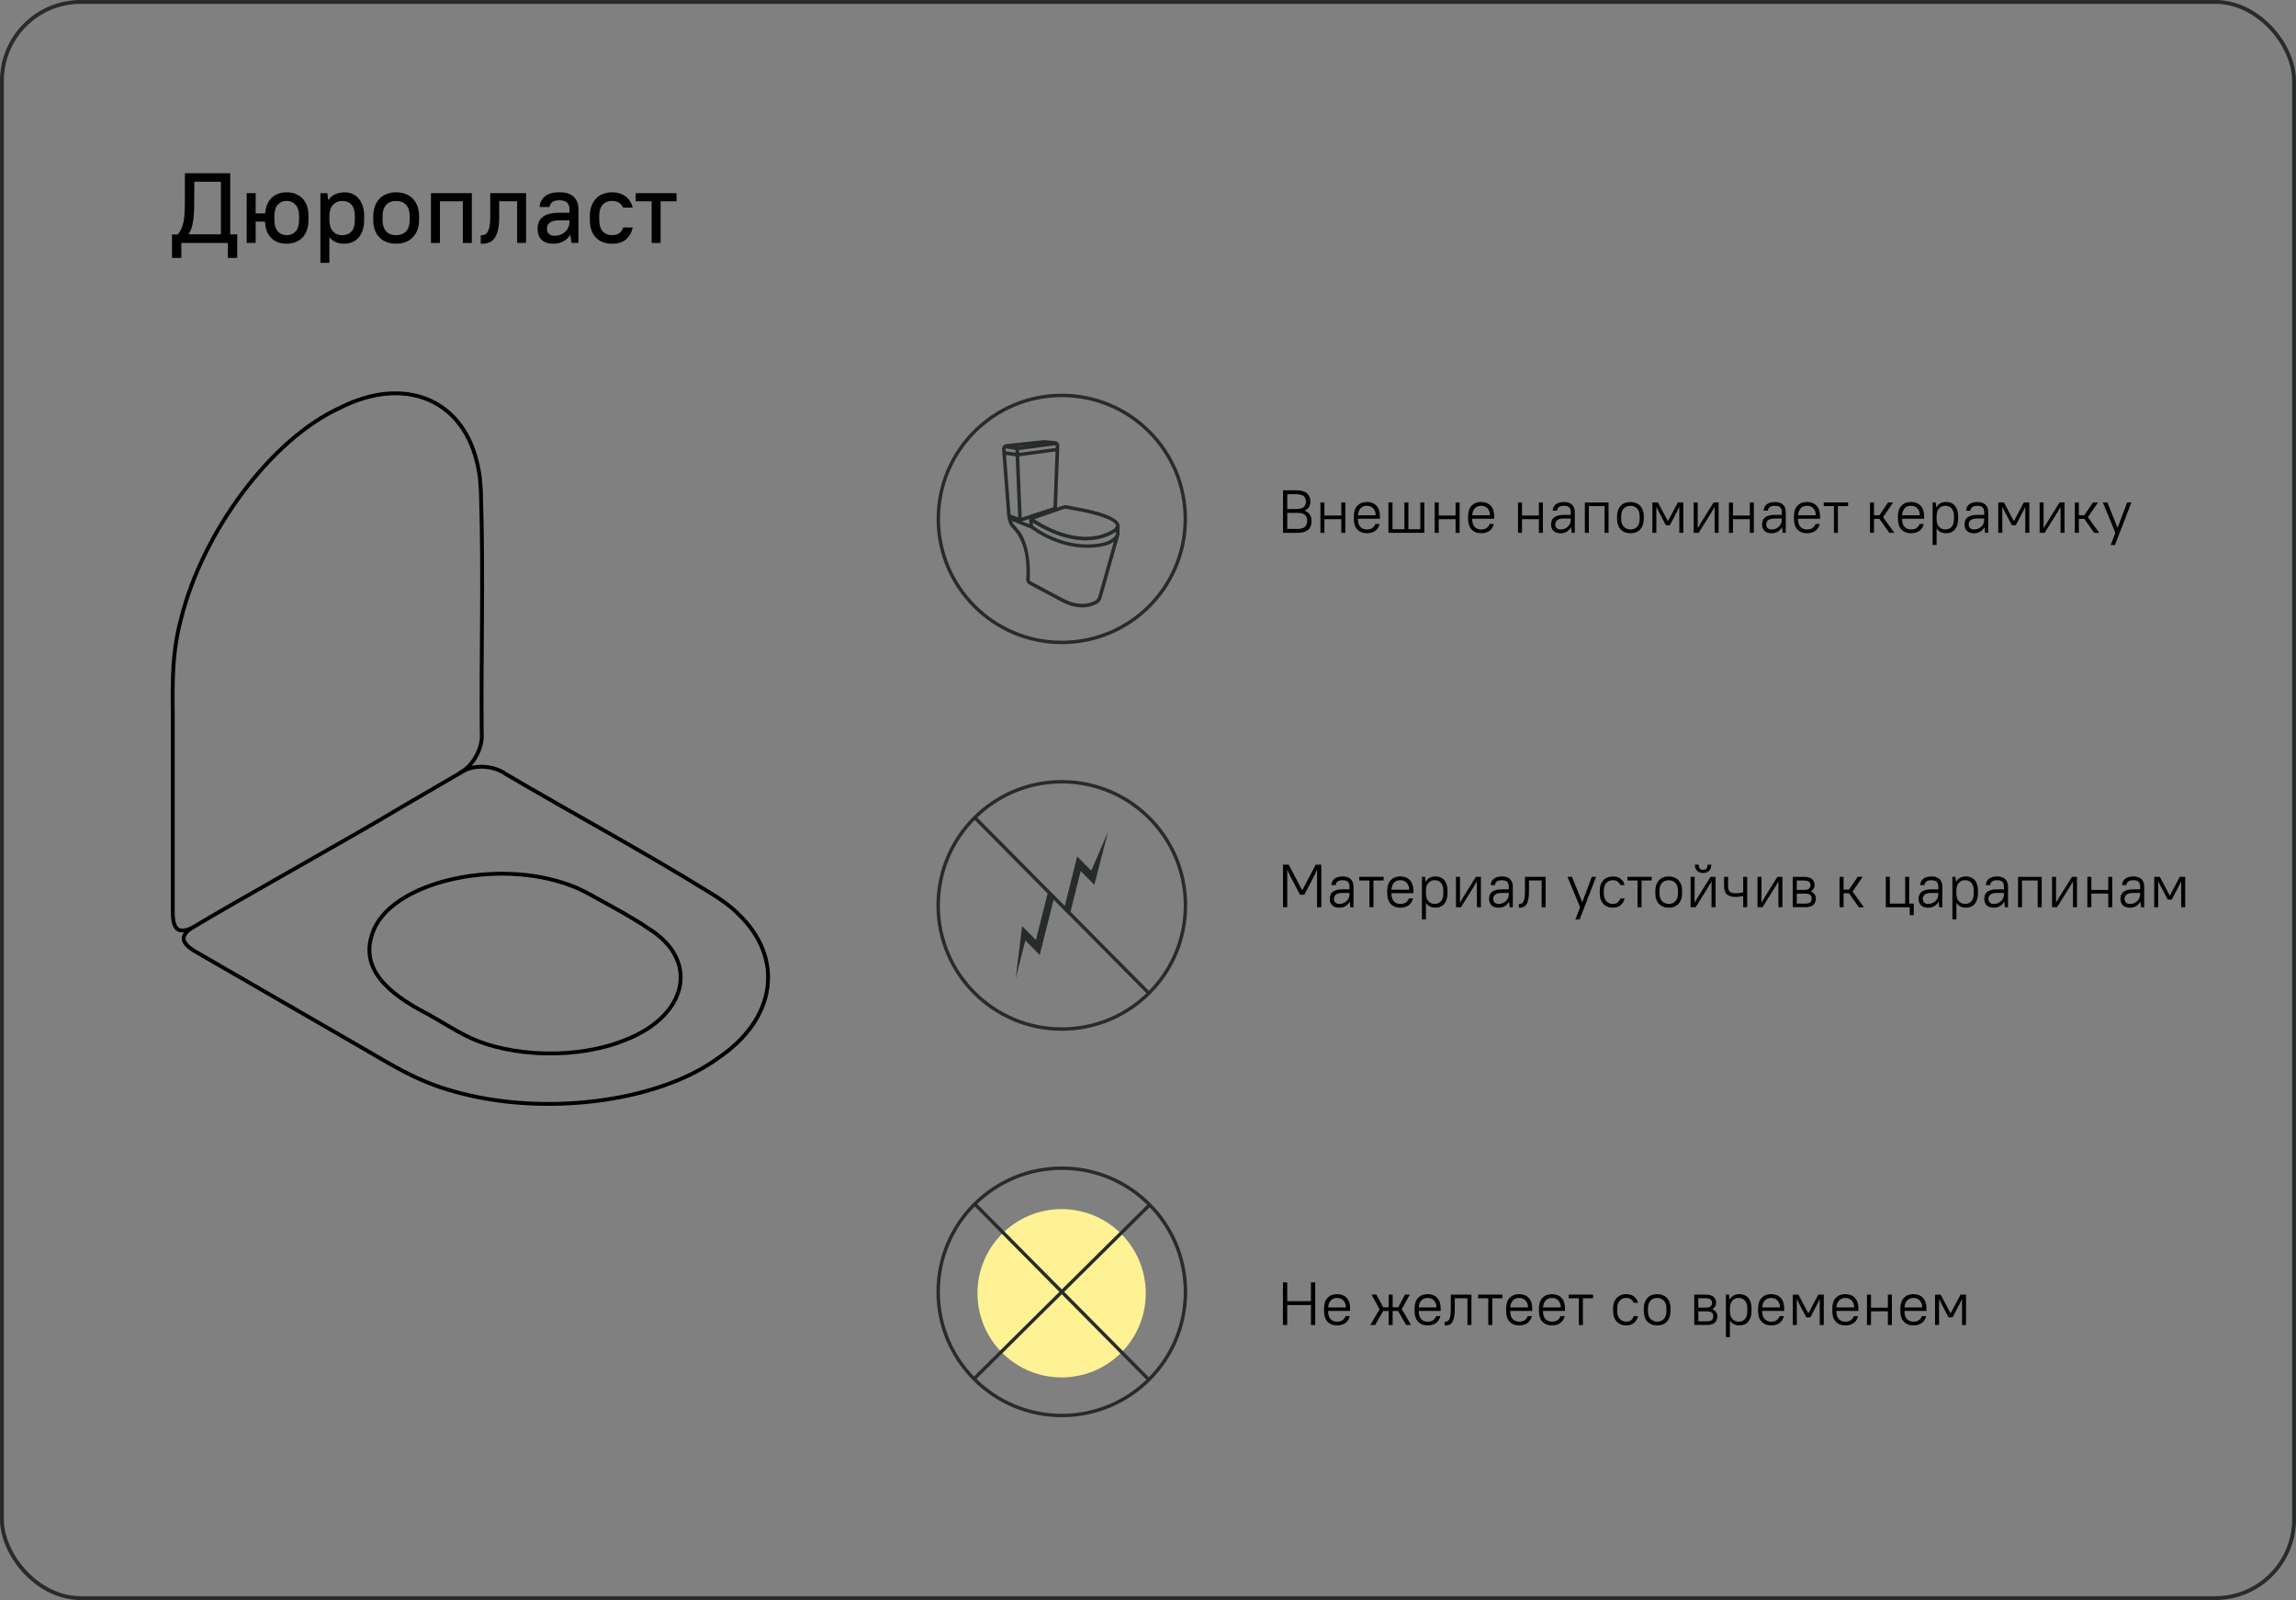 <?xml version="1.0" encoding="UTF-8"?>
<svg id="_Слой_2" data-name="Слой 2" xmlns="http://www.w3.org/2000/svg" viewBox="0 0 597 416">
  <rect x="0" y="0" width="597" height="416" fill="#808080" stroke="none"/>
  <defs>
    <style>
      .cls-1, .cls-2, .cls-3, .cls-4 {
        stroke: #282b2b;
      }

      .cls-1, .cls-2, .cls-3, .cls-4, .cls-5 {
        stroke-miterlimit: 10;
      }

      .cls-1, .cls-2, .cls-3, .cls-4, .cls-5, .cls-6 {
        fill: none;
      }

      .cls-1, .cls-6 {
        stroke-linecap: round;
      }

      .cls-2 {
        stroke-width: .89px;
      }

      .cls-3 {
        stroke-width: .89px;
      }

      .cls-7 {
        fill: #fff294;
      }

      .cls-4 {
        stroke-width: .89px;
      }

      .cls-8 {
        fill: #272b2b;
      }

      .cls-5, .cls-6 {
        stroke: #000;
        stroke-width: 1px;
      }

      .cls-6 {
        stroke-linejoin: round;
      }

      .cls-9 {
        fill: #282b2b;
      }
    </style>
  </defs>
  <g id="_Слой_1-2" data-name="Слой 1">
    <g>
      <circle class="cls-4" cx="276.09" cy="235.4" r="32.15"/>
      <line class="cls-4" x1="298.54" y1="258.05" x2="253.64" y2="212.74"/>
      <path class="cls-9" d="M288.07,216.35l-4.32,10.03-3.66-3.71-3.25,12.99-4.21-4.26c-.21.84-3.27,12.99-3.27,12.99l-3.59-3.62-1.68,13.68,2.51-9.94,3.75,3.78,3.62-14.45,4.13,4.19c.1-.39,2.89-11.56,2.89-11.56l3.56,3.59,3.53-13.72h0Z"/>
    </g>
    <g>
      <path d="M59.25,63.17h-12.1v3.89h-2.43v-6.11h1.53c.38-.48.69-.99.93-1.52.24-.53.43-1.16.57-1.9.14-.74.23-1.63.27-2.68.04-1.04.06-2.33.06-3.85v-5.96h11.79v15.9h1.81v6.11h-2.43v-3.89ZM50.52,50.99c0,1.31-.02,2.47-.05,3.47-.04,1-.1,1.9-.21,2.69s-.26,1.49-.45,2.1c-.2.6-.46,1.17-.79,1.68h8.42v-13.68h-6.92v3.73Z"/>
      <path d="M74.53,63.37c-1.64,0-2.97-.49-3.98-1.48-1.01-.98-1.56-2.41-1.64-4.27h-2.43v5.54h-2.33v-12.95h2.33v5.28h2.46c.14-1.76.71-3.12,1.71-4.07s2.3-1.42,3.89-1.42c1.73,0,3.1.54,4.13,1.61,1.03,1.07,1.54,2.6,1.54,4.58v.98c0,.98-.13,1.86-.4,2.63-.27.77-.65,1.42-1.15,1.94-.5.53-1.1.93-1.8,1.2-.7.28-1.47.41-2.32.41ZM74.53,61.15c.97,0,1.75-.33,2.34-.98s.89-1.65.89-2.98v-.98c0-1.31-.3-2.3-.91-2.97-.6-.67-1.38-1-2.33-1s-1.7.33-2.29.98-.89,1.65-.89,2.98v.98c0,1.31.3,2.3.89,2.96.6.67,1.36,1,2.29,1Z"/>
      <path d="M89.58,63.37c-1.71,0-3.02-.56-3.94-1.68v6.66h-2.33v-18.13h1.81l.23,1.86c.45-.69,1.04-1.21,1.76-1.55.72-.34,1.55-.52,2.49-.52.72,0,1.4.13,2.03.4.63.27,1.17.67,1.62,1.19.45.53.8,1.17,1.06,1.94s.39,1.65.39,2.66v.98c0,1-.13,1.89-.39,2.65-.26.77-.62,1.42-1.08,1.94-.46.53-1,.92-1.63,1.19-.63.27-1.31.4-2.03.4ZM88.96,61.15c1.04,0,1.85-.32,2.43-.96.59-.64.88-1.64.88-3v-.98c0-1.35-.29-2.34-.88-2.99-.59-.65-1.4-.97-2.43-.97-.93,0-1.71.32-2.33.96-.62.64-.95,1.58-.98,2.82v1.17c0,1.28.31,2.26.93,2.94.62.68,1.42,1.02,2.38,1.02Z"/>
      <path d="M103,63.37c-.92,0-1.74-.14-2.47-.43-.73-.28-1.36-.69-1.88-1.22-.52-.53-.92-1.17-1.19-1.94-.28-.77-.41-1.64-.41-2.6v-.98c0-.95.14-1.81.43-2.58.29-.77.69-1.42,1.2-1.96s1.14-.95,1.88-1.23,1.55-.43,2.45-.43,1.71.14,2.45.43c.73.29,1.36.69,1.88,1.22.52.53.92,1.17,1.2,1.94.29.77.43,1.64.43,2.6v.98c0,.97-.14,1.83-.43,2.59-.28.76-.69,1.41-1.2,1.94-.52.54-1.14.95-1.88,1.23-.73.29-1.55.43-2.45.43ZM103,61.15c1.09,0,1.95-.33,2.58-1,.63-.66.95-1.65.95-2.96v-.98c0-1.29-.32-2.28-.95-2.95-.63-.67-1.49-1.01-2.58-1.01s-1.95.33-2.58,1c-.63.67-.95,1.65-.95,2.97v.98c0,1.29.32,2.28.95,2.95.63.67,1.49,1.01,2.58,1.01Z"/>
      <path d="M120.35,52.34h-5.96v10.83h-2.33v-12.95h10.62v12.95h-2.33v-10.83Z"/>
      <path d="M125.01,61.15h.39c.28,0,.54-.07.79-.21.25-.14.47-.38.66-.73.19-.34.34-.81.45-1.4.11-.59.17-1.33.17-2.23v-6.37h9.32v12.95h-2.33v-10.83h-4.66v4.25c0,1.28-.1,2.35-.31,3.21-.21.86-.5,1.56-.88,2.1s-.84.92-1.39,1.14-1.15.34-1.83.34h-.39v-2.23Z"/>
      <path d="M143.92,63.37c-1.35,0-2.38-.34-3.08-1.02-.71-.68-1.06-1.62-1.06-2.81,0-.66.1-1.25.31-1.78.21-.53.54-.97,1-1.33.46-.36,1.04-.64,1.76-.83.72-.19,1.59-.29,2.63-.29h2.59v-.96c0-.72-.21-1.29-.63-1.68-.42-.4-1.07-.6-1.96-.6s-1.52.17-1.9.49c-.39.33-.62.75-.69,1.27h-2.59c.07-1.1.52-2.02,1.36-2.75.84-.72,2.11-1.09,3.82-1.09s2.85.39,3.68,1.17c.83.78,1.24,1.84,1.24,3.19v8.81h-1.81l-.29-2.12c-.47.74-1.07,1.32-1.83,1.72-.75.4-1.6.61-2.55.61ZM144.18,61.3c.57,0,1.09-.09,1.57-.29s.88-.44,1.23-.76c.35-.32.61-.69.8-1.13s.29-.89.29-1.37v-.47h-2.59c-1.19,0-2.03.2-2.53.61s-.74.94-.74,1.59c0,.55.17.99.52,1.32s.83.49,1.45.49Z"/>
      <path d="M159.2,63.37c-1.8,0-3.22-.53-4.26-1.61-1.04-1.07-1.57-2.6-1.57-4.58v-.98c0-.98.14-1.86.42-2.62s.67-1.41,1.17-1.94c.5-.54,1.11-.94,1.84-1.22.72-.28,1.53-.41,2.41-.41.76,0,1.44.1,2.03.31s1.11.49,1.55.84c.44.35.8.77,1.09,1.26.29.48.5,1,.63,1.55h-2.49c-.19-.45-.51-.85-.97-1.2-.46-.35-1.12-.53-1.98-.53-.98,0-1.77.33-2.37.98-.6.66-.89,1.65-.89,2.98v.98c0,1.31.3,2.3.91,2.96.6.67,1.39,1,2.36,1,.88,0,1.54-.18,1.99-.54.45-.36.77-.85.96-1.45h2.49c-.26,1.24-.83,2.26-1.71,3.04-.88.79-2.08,1.18-3.6,1.18Z"/>
      <path d="M165.29,50.22h10.62v2.12h-4.14v10.83h-2.33v-10.83h-4.14v-2.12Z"/>
    </g>
    <rect class="cls-1" x=".5" y=".5" width="596" height="415" rx="20.5" ry="20.5"/>
    <g>
      <path d="M333.6,127.47h3.4c1.31,0,2.25.26,2.84.78.58.52.88,1.24.88,2.16,0,.53-.12.99-.37,1.4-.25.41-.63.73-1.15.97.63.23,1.1.57,1.39,1.03s.44,1,.44,1.63c0,1-.29,1.77-.88,2.3-.59.53-1.53.8-2.84.8h-3.71v-11.07ZM334.71,128.48v3.86h2.29c.93,0,1.59-.17,1.98-.51.39-.34.59-.81.59-1.41s-.2-1.07-.59-1.42c-.4-.34-1.06-.51-1.98-.51h-2.29ZM334.71,133.35v4.17h2.61c.93,0,1.59-.18,1.98-.53.39-.35.59-.87.59-1.56s-.2-1.2-.59-1.56c-.4-.35-1.06-.53-1.98-.53h-2.61Z"/>
      <path d="M348.76,134.98h-4.39v3.56h-1.04v-7.9h1.04v3.4h4.39v-3.4h1.04v7.9h-1.04v-3.56Z"/>
      <path d="M355.42,138.64c-1.04,0-1.87-.32-2.48-.96s-.92-1.56-.92-2.76v-.7c0-1.19.31-2.11.92-2.75.62-.64,1.44-.96,2.47-.96s1.86.32,2.47.96c.62.64.92,1.56.92,2.75v.65h-5.72v.05c0,.92.21,1.6.63,2.06s.99.68,1.69.68c.65,0,1.15-.14,1.49-.41s.59-.62.75-1.03h1.08c-.08.34-.21.65-.38.95-.17.29-.39.55-.66.77-.28.22-.6.39-.98.51s-.81.19-1.3.19ZM355.42,131.5c-.69,0-1.23.21-1.64.64-.4.43-.63,1.04-.69,1.83h4.63c-.04-.82-.27-1.44-.69-1.85-.42-.41-.96-.62-1.62-.62Z"/>
      <path d="M361.03,130.63h1.04v6.96h3.1v-6.96h1.04v6.96h3.1v-6.96h1.04v7.9h-9.33v-7.9Z"/>
      <path d="M378.48,134.98h-4.39v3.56h-1.04v-7.9h1.04v3.4h4.39v-3.4h1.04v7.9h-1.04v-3.56Z"/>
      <path d="M385.13,138.64c-1.04,0-1.87-.32-2.48-.96s-.92-1.56-.92-2.76v-.7c0-1.19.31-2.11.92-2.75.62-.64,1.44-.96,2.47-.96s1.86.32,2.47.96c.62.64.92,1.56.92,2.75v.65h-5.72v.05c0,.92.21,1.6.63,2.06s.99.68,1.69.68c.65,0,1.15-.14,1.49-.41s.59-.62.75-1.03h1.08c-.08.34-.21.65-.38.95-.17.29-.39.55-.66.77-.28.22-.6.39-.98.51s-.81.19-1.3.19ZM385.13,131.5c-.69,0-1.23.21-1.64.64-.4.43-.63,1.04-.69,1.83h4.63c-.04-.82-.27-1.44-.69-1.85-.42-.41-.96-.62-1.62-.62Z"/>
      <path d="M400.14,134.98h-4.39v3.56h-1.04v-7.9h1.04v3.4h4.39v-3.4h1.04v7.9h-1.04v-3.56Z"/>
      <path d="M405.76,138.64c-.79,0-1.4-.2-1.82-.61-.42-.41-.63-.97-.63-1.68,0-.38.06-.72.18-1.04s.32-.57.58-.78c.27-.21.62-.37,1.04-.49.42-.12.93-.17,1.52-.17h1.8v-.71c0-.57-.14-.99-.42-1.26-.28-.27-.74-.4-1.38-.4-.58,0-1.02.11-1.3.34-.29.23-.46.54-.5.93h-1.12c.02-.33.1-.63.22-.9.12-.27.31-.51.55-.71.24-.2.54-.36.9-.47.36-.11.78-.17,1.25-.17.94,0,1.65.23,2.12.7.48.46.72,1.11.72,1.94v5.38h-.81l-.16-1.49c-.28.51-.65.9-1.13,1.18s-1.02.42-1.62.42ZM405.84,137.66c.36,0,.7-.07,1.01-.2.32-.13.59-.31.83-.54.24-.23.42-.49.55-.79.13-.3.2-.62.2-.96v-.36h-1.8c-.81,0-1.39.14-1.73.43-.34.28-.51.65-.51,1.11,0,.4.12.72.37.96.25.24.61.36,1.08.36Z"/>
      <path d="M417.21,131.58h-4.08v6.96h-1.04v-7.9h6.16v7.9h-1.04v-6.96Z"/>
      <path d="M423.94,138.64c-.53,0-1-.08-1.43-.25-.43-.17-.79-.41-1.1-.73-.31-.32-.54-.7-.7-1.16-.16-.46-.25-.98-.25-1.57v-.7c0-.58.09-1.1.25-1.56.17-.46.4-.85.7-1.17.3-.32.66-.57,1.09-.73.43-.17.9-.25,1.43-.25s1,.08,1.43.25c.43.17.79.41,1.1.73.3.32.54.71.7,1.17.16.46.25.99.25,1.57v.7c0,.58-.09,1.1-.25,1.56-.17.46-.4.85-.7,1.17-.3.32-.67.57-1.1.73-.43.17-.91.25-1.42.25ZM423.94,137.66c.72,0,1.3-.23,1.74-.7.44-.47.66-1.15.66-2.03v-.7c0-.87-.22-1.55-.67-2.02-.45-.47-1.03-.71-1.73-.71s-1.3.24-1.74.7c-.44.47-.66,1.15-.66,2.03v.7c0,.88.22,1.55.67,2.02.45.47,1.02.71,1.73.71Z"/>
      <path d="M431.53,133.47l-.85-1.71v6.77h-1.04v-7.9h1.45l2.59,4.88,2.59-4.88h1.42v7.9h-1.04v-6.77l-.85,1.71-1.61,3.08h-1.04l-1.61-3.08Z"/>
      <path d="M445.82,131.83l-.98,1.64-3.16,5.06h-1.29v-7.9h1.04v6.72l.98-1.66,3.16-5.06h1.3v7.9h-1.04v-6.7Z"/>
      <path d="M454.99,134.98h-4.39v3.56h-1.04v-7.9h1.04v3.4h4.39v-3.4h1.04v7.9h-1.04v-3.56Z"/>
      <path d="M460.62,138.64c-.79,0-1.4-.2-1.82-.61-.42-.41-.63-.97-.63-1.68,0-.38.06-.72.18-1.04s.32-.57.58-.78c.27-.21.62-.37,1.04-.49.42-.12.93-.17,1.52-.17h1.8v-.71c0-.57-.14-.99-.42-1.26-.28-.27-.74-.4-1.38-.4-.58,0-1.02.11-1.3.34-.29.23-.46.54-.5.93h-1.12c.02-.33.1-.63.22-.9.12-.27.31-.51.55-.71.24-.2.54-.36.9-.47.36-.11.78-.17,1.25-.17.94,0,1.65.23,2.12.7.48.46.72,1.11.72,1.94v5.38h-.81l-.16-1.49c-.28.51-.65.9-1.13,1.18s-1.02.42-1.62.42ZM460.7,137.66c.36,0,.7-.07,1.01-.2.32-.13.59-.31.83-.54.24-.23.42-.49.55-.79.13-.3.2-.62.2-.96v-.36h-1.8c-.81,0-1.39.14-1.73.43-.34.28-.51.65-.51,1.11,0,.4.12.72.37.96.25.24.61.36,1.08.36Z"/>
      <path d="M469.86,138.64c-1.04,0-1.87-.32-2.48-.96s-.92-1.56-.92-2.76v-.7c0-1.19.31-2.11.92-2.75.62-.64,1.44-.96,2.47-.96s1.86.32,2.47.96c.62.64.92,1.56.92,2.75v.65h-5.72v.05c0,.92.21,1.6.63,2.06s.99.68,1.69.68c.65,0,1.15-.14,1.49-.41s.59-.62.75-1.03h1.08c-.08.34-.21.65-.38.95-.17.29-.39.55-.66.77-.28.22-.6.39-.98.51s-.81.19-1.3.19ZM469.86,131.5c-.69,0-1.23.21-1.64.64-.4.43-.63,1.04-.69,1.83h4.63c-.04-.82-.27-1.44-.69-1.85-.42-.41-.96-.62-1.62-.62Z"/>
      <path d="M474.21,130.63h6.32v.95h-2.64v6.96h-1.04v-6.96h-2.64v-.95Z"/>
      <path d="M488.68,134.9h-1.41v3.64h-1.04v-7.9h1.04v3.32h1.41l2.26-3.32h1.3l-2.61,3.81,2.93,4.09h-1.3l-2.58-3.64Z"/>
      <path d="M496.9,138.64c-1.04,0-1.87-.32-2.48-.96s-.92-1.56-.92-2.76v-.7c0-1.19.31-2.11.93-2.75s1.44-.96,2.47-.96,1.86.32,2.47.96c.62.64.93,1.56.93,2.75v.65h-5.72v.05c0,.92.21,1.6.63,2.06.42.45.98.68,1.69.68.65,0,1.15-.14,1.49-.41.34-.27.59-.62.75-1.03h1.07c-.08.34-.21.65-.38.95s-.39.55-.66.77-.6.39-.98.51c-.38.13-.81.19-1.29.19ZM496.9,131.5c-.69,0-1.23.21-1.64.64s-.63,1.04-.69,1.83h4.63c-.04-.82-.27-1.44-.69-1.85-.42-.41-.96-.62-1.62-.62Z"/>
      <path d="M506.05,138.64c-.55,0-1.03-.1-1.46-.31-.42-.21-.77-.52-1.04-.96v4.32h-1.04v-11.07h.81l.12,1.33c.28-.48.63-.85,1.07-1.08.44-.24.95-.36,1.54-.36.45,0,.87.08,1.25.24s.71.39.98.7.49.7.64,1.16c.15.46.23,1,.23,1.61v.7c0,.6-.08,1.13-.23,1.6-.15.46-.37.85-.64,1.17s-.6.55-.98.71-.79.24-1.25.24ZM505.81,137.66c.69,0,1.23-.22,1.64-.67.41-.45.62-1.14.62-2.06v-.7c0-.92-.21-1.6-.62-2.06s-.96-.68-1.64-.68c-.63,0-1.16.22-1.59.66-.43.44-.65,1.09-.67,1.95v.82c0,.89.21,1.56.63,2.03.42.47.96.7,1.63.7Z"/>
      <path d="M513.26,138.64c-.79,0-1.4-.2-1.82-.61-.42-.41-.63-.97-.63-1.68,0-.38.06-.72.18-1.04s.32-.57.58-.78c.27-.21.62-.37,1.04-.49.42-.12.93-.17,1.52-.17h1.8v-.71c0-.57-.14-.99-.42-1.26-.28-.27-.74-.4-1.38-.4-.58,0-1.02.11-1.3.34-.29.23-.46.54-.5.93h-1.12c.02-.33.1-.63.22-.9.12-.27.31-.51.55-.71.24-.2.54-.36.9-.47.36-.11.78-.17,1.25-.17.94,0,1.65.23,2.12.7.48.46.72,1.11.72,1.94v5.38h-.81l-.16-1.49c-.28.51-.65.9-1.13,1.18s-1.02.42-1.62.42ZM513.34,137.66c.36,0,.7-.07,1.01-.2.32-.13.59-.31.83-.54.24-.23.42-.49.55-.79.13-.3.2-.62.2-.96v-.36h-1.8c-.81,0-1.39.14-1.73.43-.34.28-.51.65-.51,1.11,0,.4.12.72.37.96.25.24.61.36,1.08.36Z"/>
      <path d="M521.48,133.47l-.85-1.71v6.77h-1.04v-7.9h1.46l2.59,4.88,2.59-4.88h1.42v7.9h-1.04v-6.77l-.85,1.71-1.61,3.08h-1.04l-1.61-3.08Z"/>
      <path d="M535.77,131.83l-.98,1.64-3.16,5.06h-1.29v-7.9h1.04v6.72l.98-1.66,3.16-5.06h1.3v7.9h-1.04v-6.7Z"/>
      <path d="M541.95,134.9h-1.41v3.64h-1.04v-7.9h1.04v3.32h1.41l2.26-3.32h1.3l-2.61,3.81,2.93,4.09h-1.3l-2.58-3.64Z"/>
      <path d="M550.04,138.53l-3.27-7.9h1.17l2.67,6.61,2.48-6.61h1.11l-4.27,11.07h-1.11l1.22-3.16Z"/>
    </g>
    <g>
      <path d="M335.42,227.65l-.71-1.53v9.75h-1.11v-11.07h1.49l3.51,6.7,3.51-6.7h1.46v11.07h-1.11v-9.75l-.71,1.53-2.61,4.98h-1.11l-2.61-4.98Z"/>
      <path d="M348.22,235.99c-.79,0-1.4-.2-1.82-.61-.42-.41-.63-.97-.63-1.68,0-.38.06-.72.18-1.04s.32-.57.58-.78c.27-.21.62-.37,1.04-.49.42-.12.93-.17,1.52-.17h1.8v-.71c0-.57-.14-.99-.42-1.26-.28-.27-.74-.4-1.38-.4-.58,0-1.02.11-1.3.34-.29.23-.46.54-.5.93h-1.12c.02-.33.1-.63.22-.9.12-.27.31-.51.55-.71.24-.2.54-.36.9-.47.36-.11.78-.17,1.25-.17.94,0,1.65.23,2.12.7.48.46.72,1.11.72,1.94v5.38h-.81l-.16-1.49c-.28.51-.65.9-1.13,1.18s-1.02.42-1.62.42ZM348.3,235.01c.36,0,.7-.07,1.01-.2.32-.13.59-.31.83-.54.24-.23.42-.49.55-.79.13-.3.2-.62.2-.96v-.36h-1.8c-.81,0-1.39.14-1.73.43-.34.28-.51.65-.51,1.11,0,.4.12.72.37.96.25.24.61.36,1.08.36Z"/>
      <path d="M353.44,227.97h6.32v.95h-2.64v6.96h-1.04v-6.96h-2.64v-.95Z"/>
      <path d="M364.11,235.99c-1.04,0-1.87-.32-2.48-.96s-.92-1.56-.92-2.76v-.7c0-1.19.31-2.11.93-2.75s1.44-.96,2.47-.96,1.86.32,2.47.96c.62.64.93,1.56.93,2.75v.65h-5.72v.05c0,.92.21,1.6.63,2.06.42.45.98.68,1.69.68.65,0,1.15-.14,1.49-.41.34-.27.59-.62.75-1.03h1.07c-.08.34-.21.65-.38.95s-.39.55-.66.77-.6.39-.98.51c-.38.13-.81.19-1.29.19ZM364.11,228.84c-.69,0-1.23.21-1.64.64s-.63,1.04-.69,1.83h4.63c-.04-.82-.27-1.44-.69-1.85-.42-.41-.96-.62-1.62-.62Z"/>
      <path d="M373.26,235.99c-.55,0-1.03-.1-1.45-.31-.42-.21-.77-.52-1.04-.96v4.32h-1.04v-11.07h.81l.13,1.33c.27-.48.63-.85,1.07-1.08s.95-.36,1.54-.36c.45,0,.87.08,1.25.24.38.16.71.39.98.7.28.31.49.7.64,1.16s.23,1,.23,1.61v.7c0,.6-.08,1.13-.23,1.6-.15.46-.37.85-.64,1.17-.27.32-.6.55-.98.71-.38.16-.8.24-1.25.24ZM373.03,235.01c.69,0,1.23-.22,1.64-.67.41-.45.62-1.14.62-2.06v-.7c0-.92-.21-1.6-.62-2.06-.42-.45-.96-.68-1.64-.68-.63,0-1.16.22-1.59.66-.43.44-.65,1.09-.67,1.95v.82c0,.89.21,1.56.63,2.03s.96.7,1.63.7Z"/>
      <path d="M384.01,229.17l-.98,1.64-3.16,5.06h-1.29v-7.9h1.04v6.72l.98-1.66,3.16-5.06h1.3v7.9h-1.04v-6.7Z"/>
      <path d="M389.64,235.99c-.79,0-1.4-.2-1.82-.61-.42-.41-.63-.97-.63-1.68,0-.38.06-.72.18-1.04.12-.31.31-.57.58-.78.27-.21.61-.37,1.04-.49.42-.12.93-.17,1.52-.17h1.8v-.71c0-.57-.14-.99-.42-1.26-.28-.27-.74-.4-1.38-.4-.58,0-1.01.11-1.3.34-.29.23-.46.54-.5.93h-1.12c.02-.33.09-.63.22-.9s.31-.51.55-.71c.24-.2.54-.36.9-.47.36-.11.77-.17,1.25-.17.94,0,1.65.23,2.13.7.48.46.72,1.11.72,1.94v5.38h-.81l-.16-1.49c-.27.51-.65.9-1.13,1.18-.48.28-1.02.42-1.62.42ZM389.72,235.01c.36,0,.7-.07,1.01-.2.32-.13.59-.31.83-.54.24-.23.42-.49.55-.79.13-.3.2-.62.2-.96v-.36h-1.8c-.81,0-1.39.14-1.73.43-.34.28-.51.65-.51,1.11,0,.4.12.72.37.96.25.24.61.36,1.08.36Z"/>
      <path d="M394.93,235.01h.24c.19,0,.37-.04.53-.13.16-.09.3-.26.43-.5s.22-.57.29-.99c.07-.42.1-.96.1-1.62v-3.79h5.37v7.9h-1.04v-6.96h-3.29v2.84c0,.82-.06,1.5-.17,2.05-.11.54-.27.97-.48,1.3s-.46.55-.76.68-.62.2-.98.2h-.24v-.98Z"/>
      <path d="M410.85,235.88l-3.27-7.9h1.17l2.67,6.61,2.48-6.61h1.11l-4.27,11.07h-1.11l1.22-3.16Z"/>
      <path d="M419.36,235.99c-.51,0-.97-.08-1.38-.25-.42-.17-.78-.41-1.08-.73-.3-.32-.53-.7-.7-1.16-.16-.46-.24-.98-.24-1.57v-.7c0-.58.08-1.1.24-1.56.16-.46.4-.85.7-1.17.3-.32.66-.57,1.08-.73s.88-.25,1.38-.25c.44,0,.84.06,1.18.17s.64.28.9.48c.26.21.47.45.63.72s.29.56.37.87h-1.11c-.16-.36-.39-.66-.69-.9-.3-.24-.73-.36-1.29-.36-.67,0-1.23.24-1.67.7s-.66,1.15-.66,2.03v.7c0,.43.06.82.17,1.16.12.34.28.63.49.86s.46.41.74.53c.28.12.59.18.92.18.57,0,1-.13,1.3-.38s.52-.6.68-1.04h1.11c-.16.7-.49,1.27-1,1.72-.51.45-1.2.68-2.09.68Z"/>
      <path d="M423.15,227.97h6.32v.95h-2.64v6.96h-1.04v-6.96h-2.64v-.95Z"/>
      <path d="M433.9,235.99c-.53,0-1-.08-1.43-.25-.43-.17-.79-.41-1.1-.73-.31-.32-.54-.7-.71-1.16-.16-.46-.24-.98-.24-1.57v-.7c0-.58.08-1.1.25-1.56.17-.46.4-.85.71-1.17.3-.32.66-.57,1.09-.73.43-.17.9-.25,1.43-.25s1,.08,1.43.25c.43.17.79.41,1.1.73.3.32.54.71.7,1.17.16.46.24.99.24,1.57v.7c0,.58-.08,1.1-.25,1.56-.17.46-.4.85-.7,1.17-.3.32-.67.57-1.1.73-.43.17-.91.25-1.42.25ZM433.9,235.01c.71,0,1.29-.23,1.74-.7.44-.47.66-1.15.66-2.03v-.7c0-.87-.22-1.55-.67-2.02-.45-.47-1.03-.71-1.73-.71s-1.3.24-1.74.7c-.44.47-.66,1.15-.66,2.03v.7c0,.88.22,1.55.67,2.02.45.47,1.03.71,1.73.71Z"/>
      <path d="M445.03,229.17l-.98,1.64-3.16,5.06h-1.3v-7.9h1.04v6.72l.98-1.66,3.16-5.06h1.3v7.9h-1.04v-6.7ZM442.83,226.97c-.66,0-1.19-.19-1.56-.57-.38-.38-.57-.91-.57-1.6h1.01c0,.47.1.82.29,1.03.19.21.47.32.83.32s.65-.1.86-.32c.2-.21.3-.55.3-1.03h.98c0,.69-.19,1.22-.57,1.6-.38.38-.9.57-1.57.57Z"/>
      <path d="M453.25,232.95c-.23.05-.52.11-.85.16-.34.05-.71.08-1.11.08-1.05,0-1.82-.23-2.29-.69s-.71-1.18-.71-2.16v-2.37h1.04v2.37c0,.7.14,1.19.44,1.47.29.28.8.43,1.53.43.4,0,.77-.03,1.11-.08.34-.05.62-.11.85-.16v-4.03h1.04v7.9h-1.04v-2.92Z"/>
      <path d="M462.42,229.17l-.98,1.64-3.16,5.06h-1.3v-7.9h1.04v6.72l.98-1.66,3.16-5.06h1.3v7.9h-1.04v-6.7Z"/>
      <path d="M466.15,227.97h2.92c.96,0,1.66.2,2.1.58.44.39.66.92.66,1.58,0,.34-.08.65-.25.93s-.42.52-.76.71c.44.18.78.43,1,.75.22.32.33.68.33,1.08,0,.71-.22,1.26-.66,1.66-.44.4-1.14.6-2.1.6h-3.24v-7.9ZM467.19,228.92v2.45h1.88c.62,0,1.06-.11,1.31-.32.25-.21.38-.52.38-.91s-.13-.68-.38-.89c-.25-.22-.69-.32-1.31-.32h-1.88ZM467.19,232.32v2.61h2.2c.62,0,1.06-.11,1.31-.33.25-.22.38-.55.38-.98s-.13-.74-.38-.96c-.25-.22-.69-.33-1.31-.33h-2.2Z"/>
      <path d="M480.77,232.24h-1.41v3.64h-1.04v-7.9h1.04v3.32h1.41l2.26-3.32h1.29l-2.61,3.81,2.92,4.09h-1.29l-2.58-3.64Z"/>
      <path d="M490.34,227.97h1.04v6.96h4v-6.96h1.04v6.96h1.19v3h-1.04v-2.05h-6.23v-7.9Z"/>
      <path d="M501.32,235.99c-.79,0-1.4-.2-1.82-.61-.42-.41-.63-.97-.63-1.68,0-.38.06-.72.18-1.04.12-.31.31-.57.58-.78.27-.21.61-.37,1.04-.49.42-.12.93-.17,1.52-.17h1.8v-.71c0-.57-.14-.99-.42-1.26-.28-.27-.74-.4-1.38-.4-.58,0-1.01.11-1.3.34-.29.23-.46.54-.5.93h-1.12c.02-.33.09-.63.22-.9s.31-.51.55-.71c.24-.2.54-.36.9-.47.36-.11.77-.17,1.25-.17.94,0,1.65.23,2.13.7.48.46.72,1.11.72,1.94v5.38h-.81l-.16-1.49c-.27.51-.65.9-1.13,1.18-.48.28-1.02.42-1.62.42ZM501.4,235.01c.36,0,.7-.07,1.01-.2.32-.13.59-.31.83-.54.24-.23.42-.49.55-.79.13-.3.2-.62.2-.96v-.36h-1.8c-.81,0-1.39.14-1.73.43-.34.28-.51.65-.51,1.11,0,.4.12.72.37.96.25.24.61.36,1.08.36Z"/>
      <path d="M511.19,235.99c-.55,0-1.03-.1-1.45-.31-.42-.21-.77-.52-1.04-.96v4.32h-1.04v-11.07h.81l.13,1.33c.27-.48.63-.85,1.07-1.08s.95-.36,1.54-.36c.45,0,.87.08,1.25.24.38.16.71.39.98.7.28.31.49.7.64,1.16s.23,1,.23,1.61v.7c0,.6-.08,1.13-.23,1.6-.15.46-.37.85-.64,1.17-.27.32-.6.55-.98.71-.38.16-.8.24-1.25.24ZM510.95,235.01c.69,0,1.23-.22,1.64-.67.41-.45.62-1.14.62-2.06v-.7c0-.92-.21-1.6-.62-2.06-.42-.45-.96-.68-1.64-.68-.63,0-1.16.22-1.59.66-.43.44-.65,1.09-.67,1.95v.82c0,.89.21,1.56.63,2.03s.96.7,1.63.7Z"/>
      <path d="M518.4,235.99c-.79,0-1.4-.2-1.82-.61-.42-.41-.63-.97-.63-1.68,0-.38.06-.72.18-1.04.12-.31.31-.57.58-.78.27-.21.61-.37,1.04-.49.42-.12.93-.17,1.52-.17h1.8v-.71c0-.57-.14-.99-.42-1.26-.28-.27-.74-.4-1.38-.4-.58,0-1.01.11-1.3.34-.29.23-.46.54-.5.93h-1.12c.02-.33.09-.63.22-.9s.31-.51.55-.71c.24-.2.54-.36.9-.47.36-.11.77-.17,1.25-.17.94,0,1.65.23,2.13.7.48.46.72,1.11.72,1.94v5.38h-.81l-.16-1.49c-.27.51-.65.9-1.13,1.18-.48.28-1.02.42-1.62.42ZM518.47,235.01c.36,0,.7-.07,1.01-.2.32-.13.59-.31.83-.54.24-.23.42-.49.55-.79.13-.3.2-.62.2-.96v-.36h-1.8c-.81,0-1.39.14-1.73.43-.34.28-.51.65-.51,1.11,0,.4.12.72.37.96.25.24.61.36,1.08.36Z"/>
      <path d="M529.84,228.92h-4.08v6.96h-1.04v-7.9h6.16v7.9h-1.04v-6.96Z"/>
      <path d="M539.01,229.17l-.98,1.64-3.16,5.06h-1.3v-7.9h1.04v6.72l.98-1.66,3.16-5.06h1.3v7.9h-1.04v-6.7Z"/>
      <path d="M548.18,232.32h-4.39v3.56h-1.04v-7.9h1.04v3.4h4.39v-3.4h1.04v7.9h-1.04v-3.56Z"/>
      <path d="M553.81,235.99c-.79,0-1.4-.2-1.82-.61-.42-.41-.63-.97-.63-1.68,0-.38.06-.72.18-1.04.12-.31.31-.57.58-.78.27-.21.61-.37,1.04-.49.42-.12.93-.17,1.52-.17h1.8v-.71c0-.57-.14-.99-.42-1.26-.28-.27-.74-.4-1.38-.4-.58,0-1.01.11-1.3.34-.29.23-.46.54-.5.93h-1.12c.02-.33.09-.63.22-.9s.31-.51.55-.71c.24-.2.54-.36.9-.47.36-.11.77-.17,1.25-.17.94,0,1.65.23,2.13.7.48.46.72,1.11.72,1.94v5.38h-.81l-.16-1.49c-.27.51-.65.9-1.13,1.18-.48.28-1.02.42-1.62.42ZM553.88,235.01c.36,0,.7-.07,1.01-.2.32-.13.59-.31.83-.54.24-.23.42-.49.55-.79.13-.3.2-.62.2-.96v-.36h-1.8c-.81,0-1.39.14-1.73.43-.34.28-.51.65-.51,1.11,0,.4.12.72.37.96.25.24.61.36,1.08.36Z"/>
      <path d="M562.02,230.82l-.85-1.71v6.77h-1.04v-7.9h1.46l2.59,4.88,2.59-4.88h1.42v7.9h-1.04v-6.77l-.85,1.71-1.61,3.08h-1.04l-1.61-3.08Z"/>
    </g>
    <g>
      <circle class="cls-7" cx="276.04" cy="336.24" r="21.88"/>
      <circle class="cls-2" cx="276.09" cy="335.87" r="32.15"/>
      <line class="cls-2" x1="298.54" y1="358.53" x2="253.64" y2="313.22"/>
      <line class="cls-2" x1="298.74" y1="313.43" x2="253.43" y2="358.32"/>
    </g>
    <g>
      <g>
        <path class="cls-5" d="M121.67,269.53c11.25,5.49,28.83,5.84,40.89.86,16.17-6.25,19.45-20.59,6.24-28.86-4.1-2.84-8.84-5.36-13.47-7.91-2.24-1.24-4.39-2.49-7.03-3.44-19.36-7.29-47.2-.71-51.49,12.56-3.07,8.91,3.48,15.32,14.67,21.05,3.39,1.88,6.54,3.96,10.13,5.71l.06.03Z"/>
        <path class="cls-6" d="M186.29,275.38c15.6-10.23,17.77-26.22,5.67-37.76-2.13-2.14-4.84-4.03-7.8-5.8-17-10.51-35.26-20.34-52.69-30.6-3.07-2.2-8.31-2.65-11.68-.34-5.21,3.01-10.66,6.19-15.77,9.19-12.65,7.62-42.41,24.1-54.49,31.41-.92.65-1.8,1.6-1.78,2.54,0,1.15,1.22,2.22,2.78,3.22,13.91,8.02,27.79,16.02,41.68,24.06,8.08,4.56,15.51,9.71,26,12.5,22.47,6.42,52.05,3.01,68.04-8.37l.06-.04Z"/>
      </g>
      <path class="cls-6" d="M49.65,241.39c-1.02.48-2.52.77-3.33.29-.99-.58-1.31-2.16-1.4-4.02.01-16.05.02-32.08,0-48.12.09-9.27-.65-18.29,2.18-28.76,5.68-22.67,23.42-46.58,41.27-54.74l.06-.03c16.66-8.39,31.59-2.28,35.54,13.97.79,2.91,1.07,6.2,1.12,9.65.6,19.98-.01,40.71.16,60.93.37,3.76-2.12,8.49-5.66,10.4"/>
    </g>
    <g>
      <path d="M340.87,339.3h-6.17v5.19h-1.11v-11.07h1.11v4.87h6.17v-4.87h1.11v11.07h-1.11v-5.19Z"/>
      <path d="M347.67,344.6c-1.04,0-1.87-.32-2.48-.96s-.92-1.56-.92-2.76v-.7c0-1.19.31-2.11.92-2.75.62-.64,1.44-.96,2.47-.96s1.86.32,2.47.96c.62.64.92,1.56.92,2.75v.65h-5.72v.05c0,.92.21,1.6.63,2.06.42.45.99.68,1.69.68.65,0,1.15-.14,1.49-.41.34-.27.59-.62.75-1.03h1.08c-.08.34-.21.65-.38.95-.17.29-.39.55-.66.77-.27.22-.6.39-.98.51-.38.13-.81.19-1.3.19ZM347.67,337.46c-.69,0-1.23.21-1.64.64-.41.43-.63,1.04-.69,1.83h4.63c-.04-.82-.27-1.44-.69-1.85-.42-.41-.96-.62-1.62-.62Z"/>
      <path d="M363.53,340.85h-1.42v3.64h-1.04v-3.64h-1.42l-2.1,3.64h-1.25l2.42-4.08-2.1-3.83h1.25l1.79,3.32h1.42v-3.32h1.04v3.32h1.42l1.8-3.32h1.23l-2.09,3.76,2.4,4.14h-1.28l-2.07-3.64Z"/>
      <path d="M371.22,344.6c-1.04,0-1.87-.32-2.48-.96s-.92-1.56-.92-2.76v-.7c0-1.19.31-2.11.92-2.75.62-.64,1.44-.96,2.47-.96s1.86.32,2.47.96c.62.64.92,1.56.92,2.75v.65h-5.72v.05c0,.92.21,1.6.63,2.06.42.45.99.68,1.69.68.65,0,1.15-.14,1.49-.41.34-.27.59-.62.75-1.03h1.08c-.08.34-.21.65-.38.95-.17.29-.39.55-.66.77-.27.22-.6.39-.98.51-.38.13-.81.19-1.3.19ZM371.22,337.46c-.69,0-1.23.21-1.64.64-.41.43-.63,1.04-.69,1.83h4.63c-.04-.82-.27-1.44-.69-1.85-.42-.41-.96-.62-1.62-.62Z"/>
      <path d="M375.65,343.62h.24c.19,0,.37-.04.53-.13.16-.09.31-.25.43-.5.12-.24.22-.57.28-.99.07-.42.1-.96.1-1.62v-3.79h5.37v7.9h-1.04v-6.96h-3.29v2.85c0,.82-.06,1.5-.17,2.05-.11.54-.27.97-.48,1.3s-.46.55-.76.68-.62.2-.98.2h-.24v-.98Z"/>
      <path d="M384.34,336.59h6.32v.95h-2.64v6.96h-1.04v-6.96h-2.64v-.95Z"/>
      <path d="M395.02,344.6c-1.04,0-1.87-.32-2.48-.96s-.92-1.56-.92-2.76v-.7c0-1.19.31-2.11.92-2.75.62-.64,1.44-.96,2.47-.96s1.86.32,2.47.96c.62.64.92,1.56.92,2.75v.65h-5.72v.05c0,.92.21,1.6.63,2.06.42.45.99.68,1.69.68.65,0,1.15-.14,1.49-.41.34-.27.59-.62.75-1.03h1.08c-.08.34-.21.65-.38.95-.17.29-.39.55-.66.77-.27.22-.6.39-.98.51-.38.13-.81.19-1.3.19ZM395.02,337.46c-.69,0-1.23.21-1.64.64-.41.43-.63,1.04-.69,1.83h4.63c-.04-.82-.27-1.44-.69-1.85-.42-.41-.96-.62-1.62-.62Z"/>
      <path d="M403.55,344.6c-1.04,0-1.87-.32-2.48-.96s-.92-1.56-.92-2.76v-.7c0-1.19.31-2.11.92-2.75.62-.64,1.44-.96,2.47-.96s1.86.32,2.47.96c.62.64.92,1.56.92,2.75v.65h-5.72v.05c0,.92.21,1.6.63,2.06.42.45.99.68,1.69.68.65,0,1.15-.14,1.49-.41.34-.27.59-.62.75-1.03h1.08c-.08.34-.21.65-.38.95-.17.29-.39.55-.66.77-.27.22-.6.39-.98.51-.38.13-.81.19-1.3.19ZM403.55,337.46c-.69,0-1.23.21-1.64.64-.41.43-.63,1.04-.69,1.83h4.63c-.04-.82-.27-1.44-.69-1.85-.42-.41-.96-.62-1.62-.62Z"/>
      <path d="M407.9,336.59h6.32v.95h-2.64v6.96h-1.04v-6.96h-2.64v-.95Z"/>
      <path d="M422.84,344.6c-.51,0-.97-.08-1.38-.25-.42-.17-.77-.41-1.08-.73-.3-.32-.53-.7-.7-1.16-.16-.46-.25-.98-.25-1.57v-.7c0-.58.08-1.1.25-1.56.16-.46.4-.85.7-1.17.3-.32.66-.57,1.08-.74s.88-.25,1.38-.25c.44,0,.83.06,1.18.17.34.12.64.28.9.48.26.21.47.45.63.72.16.27.29.56.37.87h-1.11c-.16-.36-.39-.66-.69-.9s-.73-.36-1.29-.36c-.67,0-1.23.23-1.67.7s-.66,1.15-.66,2.03v.7c0,.43.06.82.17,1.16s.28.63.49.86c.21.23.46.41.74.53.28.12.59.18.92.18.57,0,1-.13,1.3-.38s.52-.6.68-1.04h1.11c-.16.7-.49,1.27-1,1.72s-1.2.68-2.09.68Z"/>
      <path d="M430.9,344.6c-.53,0-1-.08-1.43-.25-.43-.17-.79-.41-1.1-.73-.31-.32-.54-.7-.7-1.16-.16-.46-.25-.98-.25-1.57v-.7c0-.58.08-1.1.25-1.56.17-.46.4-.85.7-1.17.3-.32.66-.57,1.09-.74s.9-.25,1.43-.25,1,.08,1.43.25.79.41,1.1.73c.3.32.54.71.7,1.17.16.46.25.99.25,1.57v.7c0,.58-.08,1.1-.25,1.56-.17.46-.4.85-.7,1.17-.3.32-.67.57-1.1.73-.43.17-.91.25-1.42.25ZM430.9,343.62c.72,0,1.3-.23,1.74-.7.44-.47.66-1.15.66-2.03v-.7c0-.88-.22-1.55-.67-2.02s-1.03-.71-1.73-.71-1.3.23-1.74.7-.66,1.15-.66,2.03v.7c0,.88.22,1.55.67,2.02.45.47,1.02.71,1.73.71Z"/>
      <path d="M440.54,336.59h2.92c.96,0,1.66.2,2.1.58.44.39.66.92.66,1.58,0,.34-.08.65-.25.93-.17.28-.42.52-.76.71.44.18.78.43,1,.75.22.32.33.68.33,1.08,0,.71-.22,1.26-.66,1.66-.44.4-1.14.6-2.1.6h-3.24v-7.9ZM441.59,337.53v2.45h1.88c.62,0,1.06-.11,1.31-.32s.38-.52.38-.91-.13-.68-.38-.89c-.25-.22-.69-.32-1.31-.32h-1.88ZM441.59,340.93v2.61h2.2c.62,0,1.06-.11,1.31-.33.25-.22.38-.55.38-.98s-.13-.74-.38-.96c-.25-.22-.69-.33-1.31-.33h-2.2Z"/>
      <path d="M452.3,344.6c-.55,0-1.03-.1-1.45-.31-.42-.21-.77-.52-1.04-.96v4.32h-1.04v-11.07h.81l.13,1.33c.27-.48.63-.85,1.07-1.08.44-.24.95-.36,1.54-.36.45,0,.87.08,1.25.24.38.16.71.39.98.7.27.31.49.7.64,1.16.15.46.23,1,.23,1.61v.7c0,.6-.08,1.13-.23,1.6-.15.46-.37.85-.64,1.17-.27.32-.6.55-.98.71-.38.16-.8.24-1.25.24ZM452.07,343.62c.69,0,1.23-.22,1.64-.67s.62-1.14.62-2.06v-.7c0-.92-.21-1.6-.62-2.05-.42-.45-.96-.68-1.64-.68-.63,0-1.16.22-1.59.66-.43.44-.65,1.09-.67,1.94v.82c0,.89.21,1.56.63,2.03.42.47.96.7,1.63.7Z"/>
      <path d="M460.54,344.6c-1.04,0-1.87-.32-2.48-.96s-.92-1.56-.92-2.76v-.7c0-1.19.31-2.11.92-2.75.62-.64,1.44-.96,2.47-.96s1.86.32,2.47.96c.62.64.92,1.56.92,2.75v.65h-5.72v.05c0,.92.21,1.6.63,2.06.42.45.99.68,1.69.68.65,0,1.15-.14,1.49-.41.34-.27.59-.62.75-1.03h1.08c-.08.34-.21.65-.38.95-.17.29-.39.55-.66.77-.27.22-.6.39-.98.51-.38.13-.81.19-1.3.19ZM460.54,337.46c-.69,0-1.23.21-1.64.64-.41.43-.63,1.04-.69,1.83h4.63c-.04-.82-.27-1.44-.69-1.85-.42-.41-.96-.62-1.62-.62Z"/>
      <path d="M468.05,339.43l-.85-1.71v6.77h-1.04v-7.9h1.45l2.59,4.88,2.59-4.88h1.42v7.9h-1.04v-6.77l-.85,1.71-1.61,3.08h-1.04l-1.61-3.08Z"/>
      <path d="M479.83,344.6c-1.04,0-1.87-.32-2.48-.96s-.92-1.56-.92-2.76v-.7c0-1.19.31-2.11.92-2.75.62-.64,1.44-.96,2.47-.96s1.86.32,2.47.96c.62.64.92,1.56.92,2.75v.65h-5.72v.05c0,.92.21,1.6.63,2.06.42.45.99.68,1.69.68.65,0,1.15-.14,1.49-.41.34-.27.59-.62.75-1.03h1.08c-.08.34-.21.65-.38.95-.17.29-.39.55-.66.77-.27.22-.6.39-.98.51-.38.13-.81.19-1.3.19ZM479.83,337.46c-.69,0-1.23.21-1.64.64-.41.43-.63,1.04-.69,1.83h4.63c-.04-.82-.27-1.44-.69-1.85-.42-.41-.96-.62-1.62-.62Z"/>
      <path d="M490.88,340.93h-4.39v3.56h-1.04v-7.9h1.04v3.4h4.39v-3.4h1.04v7.9h-1.04v-3.56Z"/>
      <path d="M497.53,344.6c-1.04,0-1.87-.32-2.48-.96s-.92-1.56-.92-2.76v-.7c0-1.19.31-2.11.92-2.75.62-.64,1.44-.96,2.47-.96s1.86.32,2.47.96c.62.64.92,1.56.92,2.75v.65h-5.72v.05c0,.92.21,1.6.63,2.06.42.45.99.68,1.69.68.65,0,1.15-.14,1.49-.41.34-.27.59-.62.75-1.03h1.08c-.08.34-.21.65-.38.95-.17.29-.39.55-.66.77-.27.22-.6.39-.98.51-.38.13-.81.19-1.3.19ZM497.53,337.46c-.69,0-1.23.21-1.64.64-.41.43-.63,1.04-.69,1.83h4.63c-.04-.82-.27-1.44-.69-1.85-.42-.41-.96-.62-1.62-.62Z"/>
      <path d="M505.04,339.43l-.85-1.71v6.77h-1.04v-7.9h1.45l2.59,4.88,2.59-4.88h1.42v7.9h-1.04v-6.77l-.85,1.71-1.61,3.08h-1.04l-1.61-3.08Z"/>
    </g>
    <g>
      <circle class="cls-3" cx="276.09" cy="134.92" r="32.11"/>
      <path class="cls-8" d="M279.59,131.8l-2.3-.44c-.27-.05-.54-.03-.8.06l-1.65.57.6-16.08c.02-.63-.45-1.18-1.09-1.23l-2.89-.26-9.74,1.04c-.71.08-1.22.69-1.16,1.4l1.31,17.01c.02.27.06.54.12.84l.33,1.19c.1.35.27.66.5.93,1.12,1.27,1.5,1.75,1.62,1.92.13.18.26.38.37.58.23.42.65,1.3.84,1.74,1.54,3.56,1.27,8.05,1.19,9.54-.03.58.26,1.1.77,1.37,1.11.59,3.85,2.05,8.37,4.45,2.1,1.12,3.92,1.49,5.41,1.49,1.74,0,3.04-.51,3.84-.96.59-.33,1.02-.87,1.2-1.53l4.62-16.3s0,0,0,0v-.04s.01,0,.01,0h0s.03-.08.03-.12v-2.3s0-.08,0-.12c-.32-2.8-9.65-4.43-11.5-4.72ZM274.48,115.75s.05.08.05.13l-.02.59-9.36,1.25c-.06,0-.11,0-.17.01l-.03-.73c.11,0,.21,0,.32-.02l9.22-1.23ZM265.72,134.59s-.04,0-.06,0l-.65-15.96c.08,0,.17,0,.25-.02l9.2-1.23-.54,14.49-8.21,2.71ZM267.66,136.31l-2.01-.8c.12-.02.24-.02.36-.06l1.61-.53.05,1.39ZM267.59,115.74l-2.45.33c-.25.03-.5.03-.75.02l3.2-.35ZM261.47,116.79c0-.08.02-.16.06-.23l2.47.41s.02,0,.04,0l.03.73-2.55-.35-.04-.57ZM262.77,133.8h0s-1.19-15.51-1.19-15.51l2.41.33s.07,0,.1,0l.65,15.9-1.97-.73ZM285.55,155.17c-.12.42-.39.77-.77.98-1.34.75-4.21,1.68-8.38-.54-4.52-2.4-7.26-3.86-8.37-4.45-.19-.1-.3-.29-.28-.51.11-1.91.26-8.45-2.56-12.44-.2-.29-.75-.94-1.68-2-.15-.17-.25-.36-.31-.58l-.04-.15,4.98,1.96c.75.59,8.59,6.43,18.32,4.65,1.45-.27,2.46-.74,3.15-1.24l-4.05,14.3ZM290.17,138.86c-.1.27-.81,1.8-3.88,2.36-9.77,1.78-17.56-4.45-17.64-4.51l-.06-.02-.03-.83c1.99,1.33,7.58,4.64,13.73,4.64,1.87,0,3.79-.31,5.68-1.07.96-.39,1.69-.79,2.2-1.2v.64ZM290.17,136.77c-.06.33-.49.98-2.55,1.81-7.72,3.12-16.36-2.04-18.68-3.58l7.85-2.72c.1-.04.22-.05.33-.02l2.31.44c4.34.69,10.5,2.36,10.74,3.9v.16Z"/>
    </g>
  </g>
</svg>